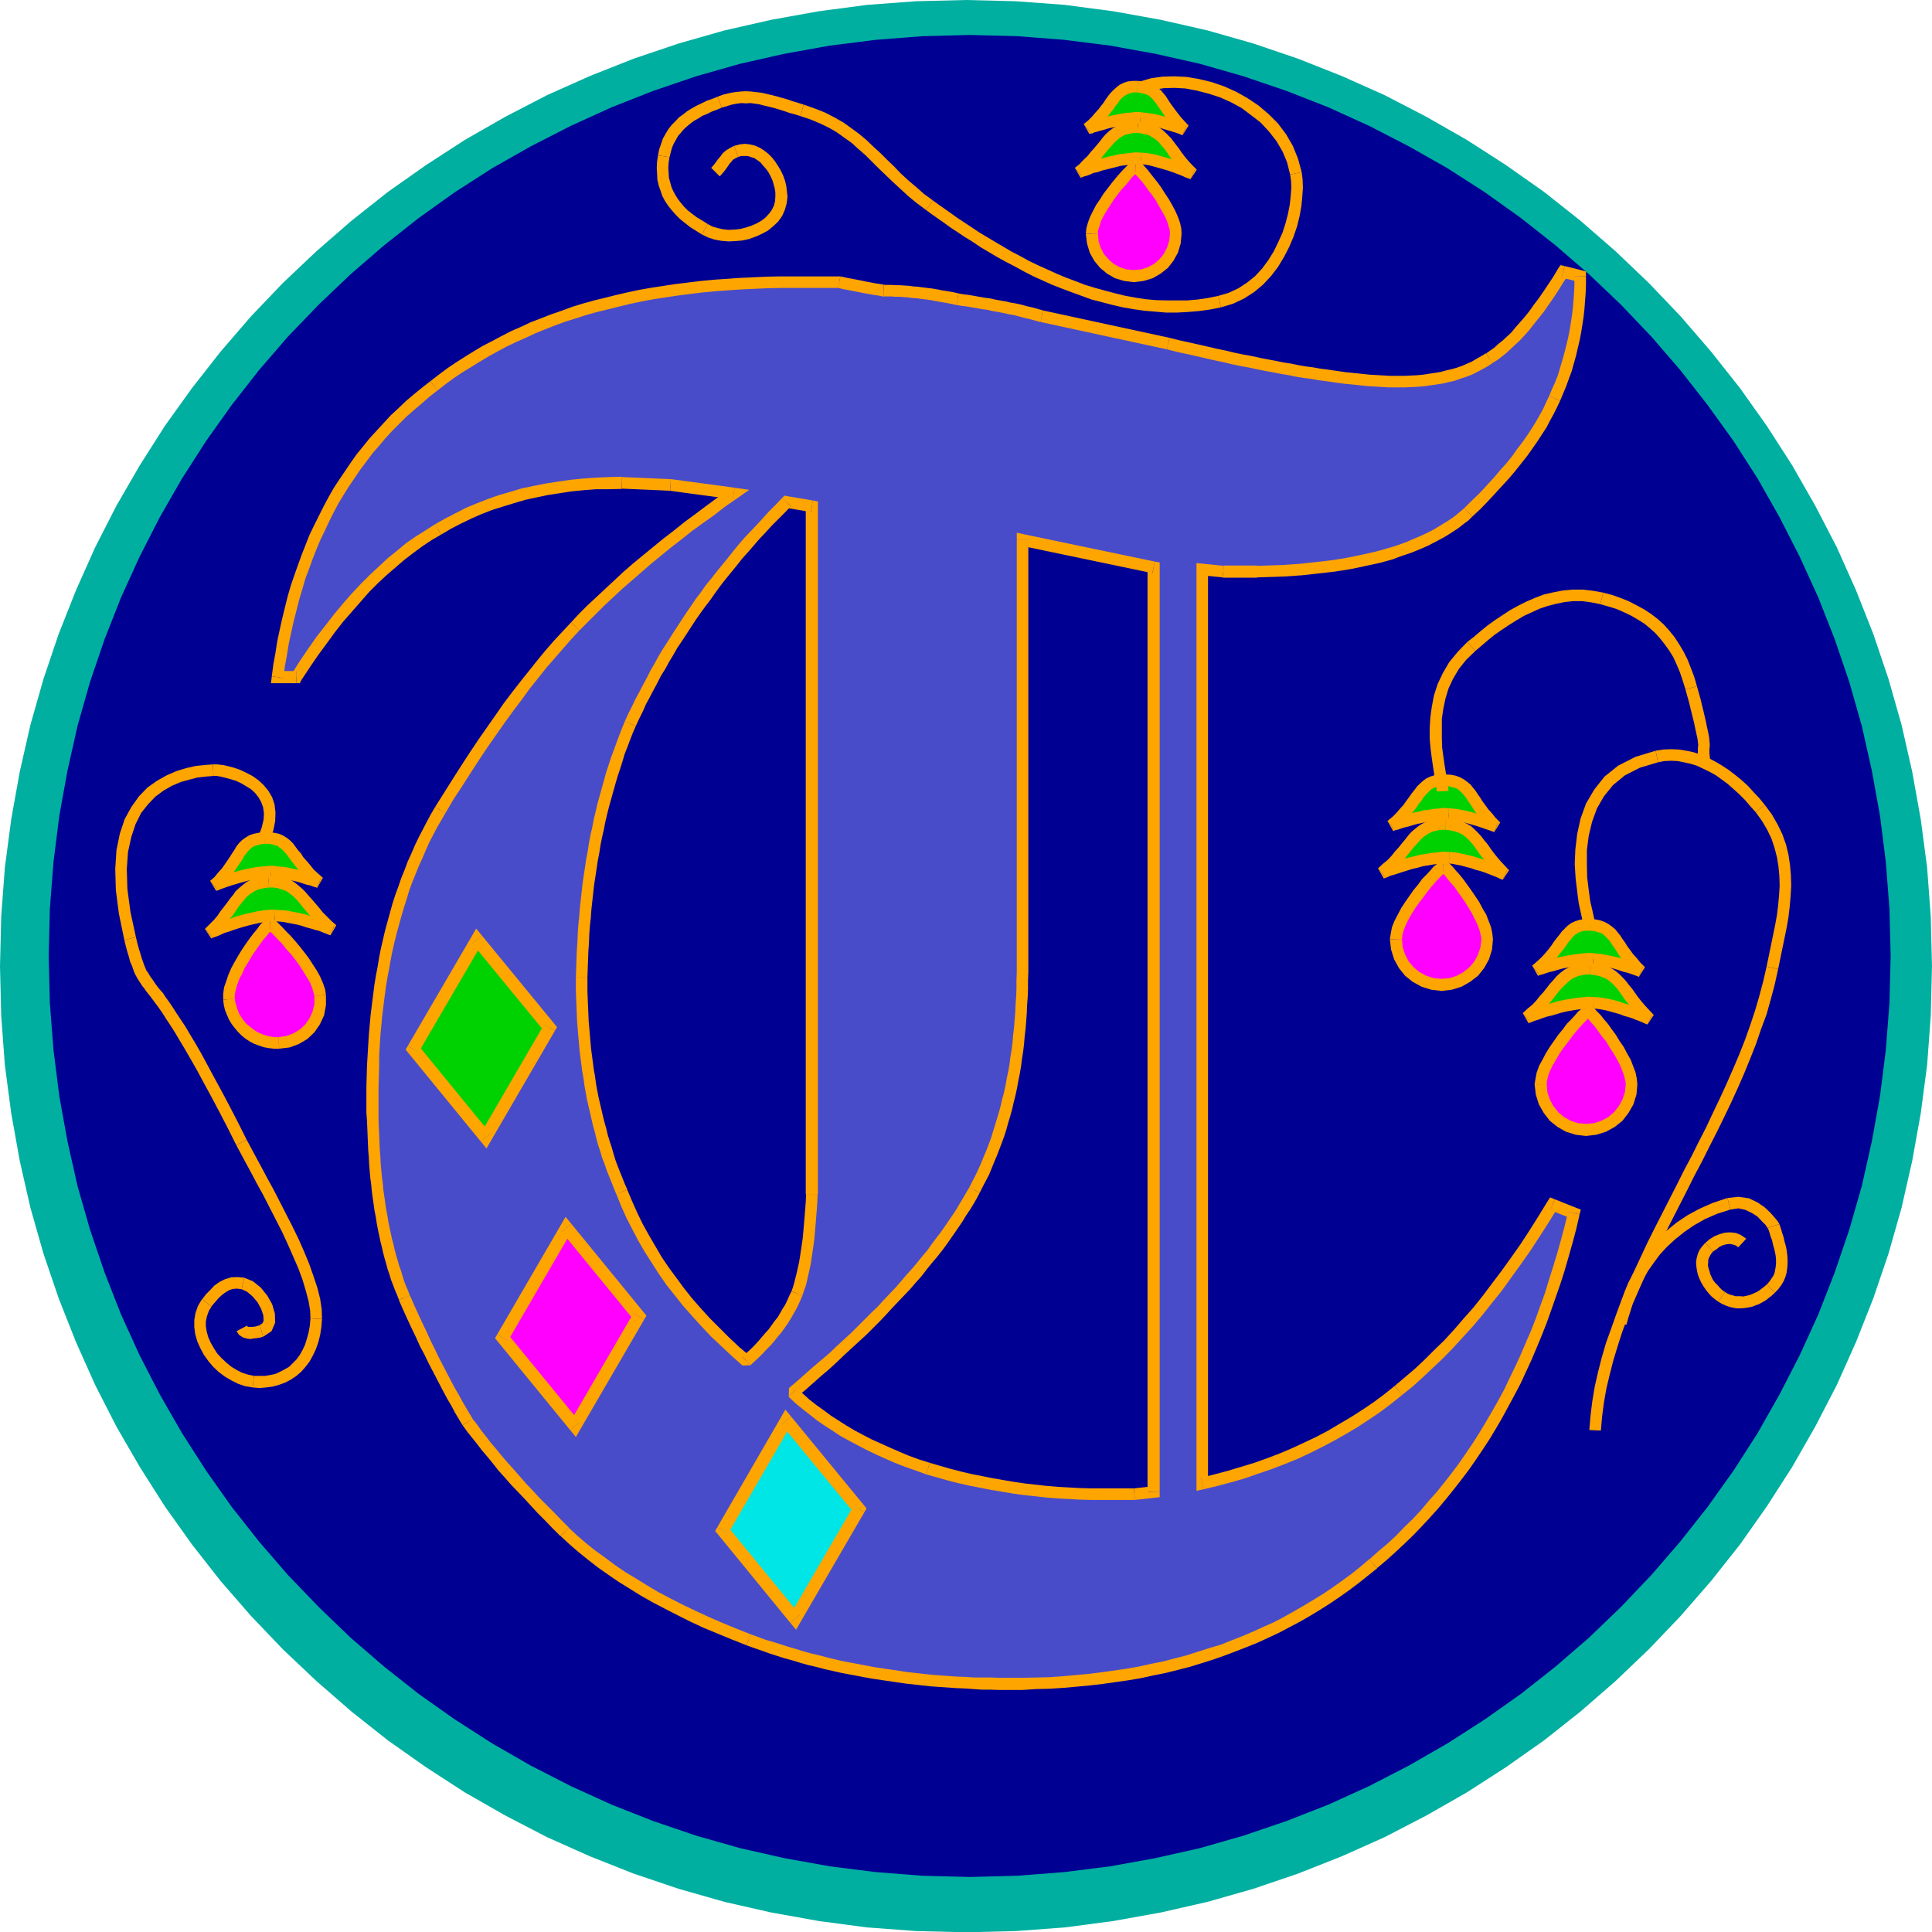 <svg xmlns="http://www.w3.org/2000/svg" width="6.354in" height="610.08" fill-rule="evenodd" stroke-linecap="round" preserveAspectRatio="none" viewBox="0 0 6354 6355"><style>.pen1{stroke:none}.brush3{fill:#000093}.brush4{fill:#f0f}.brush5{fill:orange}.brush6{fill:#00d100}</style><path d="m0 3178 4-164 12-161 21-159 28-156 35-154 43-151 50-148 57-144 63-141 70-137 77-133 82-129 89-124 94-120 100-116 105-110 111-105 115-100 120-95 125-88 128-83 133-76 137-71 141-63 144-57 148-50 151-43 154-35 156-28 159-21 161-12 164-4 163 4 162 12 159 21 156 28 154 35 151 43 147 50 144 57 141 63 137 71 133 76 129 83 125 88 120 95 115 100 110 105 105 110 100 116 95 120 88 124 83 129 76 133 71 137 63 141 57 144 50 148 43 151 35 154 28 156 21 159 12 161 4 164-4 163-12 162-21 159-28 156-35 154-43 151-50 147-57 144-63 141-71 137-76 133-83 129-88 125-95 120-100 115-105 110-110 105-115 100-120 95-125 88-129 83-133 76-137 71-141 63-144 57-147 50-151 43-154 35-156 28-159 21-162 12-163 4-164-4-161-12-159-21-156-28-154-35-151-43-148-50-144-57-141-63-137-71-133-76-128-83-125-88-120-95-115-100-111-105-105-110-100-115-94-120-89-125-82-129-77-133-70-137-63-141-57-144-50-147-43-151-35-154-28-156-21-159-12-162-4-163z" class="pen1" style="fill:#00afa0"/><path d="m160 3144 4-156 12-154 19-151 27-149 33-147 41-144 48-141 54-137 61-134 67-131 73-127 79-123 84-118 90-115 95-110 101-105 105-100 110-95 114-90 119-85 123-79 127-72 131-67 134-61 137-54 141-48 144-41 146-33 150-27 151-19 154-12 156-4 156 4 154 12 151 19 149 27 147 33 143 41 141 48 138 54 134 61 130 67 127 72 123 79 119 85 114 90 110 95 105 100 100 105 95 110 90 115 85 118 79 123 72 127 67 131 61 134 54 137 48 141 41 144 33 147 27 149 19 151 12 154 4 156-4 156-12 154-19 151-27 149-33 147-41 143-48 141-54 138-61 134-67 130-72 127-79 123-85 119-90 114-95 110-100 105-105 101-110 95-114 90-119 84-123 79-127 73-130 67-134 61-138 54-141 48-143 41-147 33-149 27-151 19-154 12-156 4-156-4-154-12-151-19-150-27-146-33-144-41-141-48-137-54-134-61-131-67-127-73-123-79-119-84-114-90-110-95-105-101-101-105-95-110-90-114-84-119-79-123-73-127-67-130-61-134-54-138-48-141-41-143-33-147-27-149-19-151-12-154-4-156z" class="pen1 brush3"/><path d="M753 3286v-16l3-18 6-19 7-20 10-21 10-20 12-20 12-20 13-19 12-17 12-16 11-13 9-12 8-8 6-6 4-2 3 2 6 5 9 8 10 10 12 13 14 14 14 17 15 17 15 19 14 19 13 20 12 19 11 19 8 19 6 18 3 16v30l-6 29-12 26-16 23-20 19-25 15-27 10-30 4h-15l-16-2-14-3-15-5-13-5-13-7-13-9-11-9-11-10-9-11-9-12-8-13-6-14-5-14-4-15-2-15z" class="pen1 brush4"/><path fill-rule="nonzero" d="M888 3020h-3l-13 6-8 7-9 9-9 13-11 13-13 17-12 17-13 19-13 21-12 21-11 20-10 23-7 21-7 20-3 21v20l38-4v-12l3-15 5-18 7-19 10-19 9-20 12-19 11-19 13-19 12-17 11-15 11-13 9-11 7-7 4-5-5 2h-3z" class="pen1 brush5"/><path fill-rule="nonzero" d="m1072 3272-3-19-7-20-9-21-11-20-13-20-13-20-15-20-15-19-15-18-15-17-14-14-12-13-11-11-9-9-7-5-15-6v38l-9-2 5 5 9 7 9 9 12 13 14 14 13 17 15 16 15 19 13 18 13 20 11 18 11 18 7 17 5 16 3 13z" class="pen1 brush5"/><path fill-rule="nonzero" d="m918 3449 34-4 30-11 29-17 23-22 18-26 14-30 6-33v-34l-38 4v26l-6 25-10 22-14 20-17 16-21 13-24 9-26 4z" class="pen1 brush5"/><path fill-rule="nonzero" d="m734 3288 2 17 4 17 6 15 7 16 9 15 10 13 10 12 12 12 12 10 15 10 15 8 14 5 17 6 16 3 18 2h17l-2-38h-13l-14-2-12-3-13-4-12-5-11-6-11-8-10-8-10-8-8-10-8-11-7-11-5-12-4-13-4-13-2-13z" class="pen1 brush5"/><path d="M904 3011h-17l-18 2-18 3-18 4-18 4-18 5-18 5-16 6-16 5-15 5-12 5-11 5-10 4-6 2-5 2-1 1 16-15 14-15 13-15 11-15 11-14 10-14 9-13 10-12 9-12 10-10 11-9 11-8 13-7 14-5 16-3 18-2h18l17 2 14 4 14 5 12 7 11 9 11 9 11 11 10 12 11 13 11 13 12 14 12 14 14 15 16 15 17 15-1-1-4-1-6-2-8-3-10-4-11-4-13-4-13-4-15-4-15-5-16-4-16-3-16-3-16-3-15-1-15-1z" class="pen1 brush6"/><path fill-rule="nonzero" d="m674 3055 21 32 2-2 3-1 6-2 11-4 11-5 11-5 14-4 16-6 16-5 17-5 18-5 17-4 18-4 17-3 16-2 16 1v-40l-18 1-20 2-19 3-18 4-19 4-18 5-19 5-16 7-16 4-16 6-13 5-11 5-9 4-6 2-7 3 21 32z" class="pen1 brush5"/><path fill-rule="nonzero" d="m882 2881-20 2-18 3-17 6-15 8-13 10-12 10-12 11-9 13-10 12-10 14-10 13-11 14-10 15-12 14-14 14-15 15 26 28 17-15 14-16 14-16 12-15 11-14 10-15 8-12 10-12 9-11 8-9 10-8 9-6 11-6 11-4 14-3 16-2z" class="pen1 brush5"/><path fill-rule="nonzero" d="m1087 3076 19-33-16-14-15-15-14-14-11-14-12-14-11-13-11-12-11-13-12-12-12-10-12-10-15-9-16-6-16-4-20-2h-20l2 38h16l14 2 12 4 12 4 9 5 10 8 10 8 10 10 9 11 11 14 11 13 12 14 13 14 14 16 17 15 18 16 19-33z" class="pen1 brush5"/><path fill-rule="nonzero" d="M904 3031v-1l14 1 14 1 14 3 16 3 16 3 15 4 14 5 16 4 12 4 13 3 10 4 10 4 8 3 7 3h3l1 1 14-36-1-1-5-2-5-1-8-3-10-4-12-4-13-5-14-4-14-4-16-5-17-4-16-3-16-3-18-3-16-1-16-1v-1z" class="pen1 brush5"/><path d="m890 2867-14 1-16 1-15 2-16 3-15 3-16 4-15 4-14 4-14 5-12 4-11 4-9 3-8 3-6 2-4 1-1 1 16-15 13-15 12-14 10-14 9-13 8-12 8-12 7-12 7-10 7-9 8-8 9-7 10-6 12-4 13-3 16-2h16l14 2 12 3 11 4 10 7 9 7 8 8 8 10 8 11 9 11 9 13 11 13 11 13 13 15 15 14 17 15h-1l-3-2-5-1-7-2-8-3-10-3-10-3-12-4-12-3-13-3-14-3-13-3-13-2-14-1-13-2h-12z" class="pen1 brush6"/><path fill-rule="nonzero" d="m691 2897 20 33 1-1h3l7-3 7-3 9-3 11-4 12-4 14-4 13-4 15-4 15-4 15-3 15-3 14-2 15-1h13v-40l-15 2-17 1-16 2-17 3-15 3-17 4-15 4-15 4-14 6-12 4-11 4-9 3-9 3-5 1-5 2-1 1 20 33z" class="pen1 brush5"/><path fill-rule="nonzero" d="m868 2737-18 2-15 3-15 5-13 8-11 8-10 10-8 10-7 12-8 12-7 11-8 12-9 13-9 13-12 13-12 15-15 13 26 30 17-17 14-15 12-15 11-15 9-13 8-12 9-13 6-12 7-8 6-8 6-6 7-6 7-4 9-3 11-3 14-2z" class="pen1 brush5"/><path fill-rule="nonzero" d="m1043 2920 19-33-16-14-14-13-12-15-11-13-11-12-8-13-10-11-8-11-8-11-10-10-10-8-13-8-14-6-14-3-17-2h-18l2 38h14l11 2 10 3 8 2 7 6 8 6 6 6 8 9 8 11 8 11 10 13 11 14 11 13 14 15 16 15 18 16 19-33z" class="pen1 brush5"/><path fill-rule="nonzero" d="m890 2887 10-1 13 2 14 1 11 2 13 3 14 3 13 3 11 3 11 4 10 3 10 2 8 3 8 3h3l1 1 3 1 14-36 1 1-5-3-7-2-6-1-8-3-10-4-10-3-13-4-13-3-13-3-14-3-13-3-15-2-14-1-13-2-14-1zm-188-335h-1 12l12 2 16 4 19 5 16 5 17 8 17 10 16 10 13 12 11 14 9 16 6 16 3 20-1 21-6 26-10 27 36 16 12-33 6-30 1-29-3-26-8-24-13-22-15-18-17-16-20-14-19-10-21-10-20-7-19-5-18-4-18-2h-15z" class="pen1 brush5"/><path fill-rule="nonzero" d="m447 3082-18-83-10-75-2-66 4-56 11-50 14-42 18-36 23-29 24-25 27-20 28-16 28-12 29-8 27-7 27-3 25-2-2-38-27 2-29 3-31 7-33 10-32 14-32 18-31 22-28 29-25 35-22 40-16 48-11 54-4 62 2 70 10 77 18 87z" class="pen1 brush5"/><path fill-rule="nonzero" d="m811 3748-29-58-28-54-26-49-24-44-22-41-20-37-19-33-18-30-16-27-16-24-14-21-12-19-11-16-11-15-9-14-10-11-8-10-6-8-6-9-6-9-5-6-4-7-5-8-5-7-3-8-4-9-4-12-4-11-4-14-5-16-5-18-5-21-38 10 5 21 5 18 5 16 4 16 6 13 4 12 4 11 5 10 5 9 5 8 6 9 5 8 6 7 6 9 8 10 8 10 8 11 9 12 11 15 11 16 12 19 14 21 14 22 16 27 18 30 19 33 20 35 22 41 24 44 26 49 28 54 29 58z" class="pen1 brush5"/><path fill-rule="nonzero" d="m1059 4338-1-32-5-34-9-36-13-39-14-40-17-41-18-41-21-43-21-41-21-41-20-39-21-38-19-36-18-33-16-30-14-26-34 18 14 26 16 30 18 33 19 36 21 38 20 39 21 41 21 41 19 41 18 41 17 39 14 38 11 37 9 34 5 30 1 26z" class="pen1 brush5"/><path fill-rule="nonzero" d="m831 4563 23 2 22-2 22-3 21-6 19-7 19-10 18-12 16-14 14-16 13-17 11-20 10-21 8-23 6-24 4-26 2-26-38-2-2 24-4 22-6 22-6 19-8 17-9 16-11 15-12 12-12 12-14 8-15 8-15 7-17 4-18 3h-37z" class="pen1 brush5"/><path fill-rule="nonzero" d="M665 4273h-1l-13 22-8 23-4 23v23l3 24 7 24 10 22 11 21 15 21 16 19 18 17 20 15 22 13 22 11 23 8 25 4 4-38-19-4-19-6-18-9-18-11-16-13-16-15-14-15-11-17-11-19-8-18-5-18-3-18v-17l4-17 6-17 9-14h-1z" class="pen1 brush5"/><path fill-rule="nonzero" d="m803 4202-22-2-21 1-20 6-18 9-17 12-14 15-14 14-12 16 30 24 12-14 12-14 12-11 11-8 12-7 12-4 13-1 16 2z" class="pen1 brush5"/><path fill-rule="nonzero" d="M865 4396h1l27-18 12-28-1-30-9-31-16-28-21-26-26-21-29-12-8 38 17 8 18 15 17 20 12 22 7 21 1 18-4 8-9 6h1z" class="pen1 brush5"/><path fill-rule="nonzero" d="m778 4378 8 12 12 8 12 4 13 2 11-2 10-1 12-2 9-3-10-38-9 3-8 2-8 1h-14l-2-2-2-2z" class="pen1 brush5"/><path d="m4591 3089 2-16 4-18 7-18 10-20 11-20 12-19 14-20 14-19 14-18 13-17 14-15 12-13 10-11 9-8 6-6 4-2 3 2 6 5 8 8 9 11 11 13 13 15 12 17 13 18 13 19 13 20 11 20 11 20 8 19 7 19 4 18 2 16-3 30-9 28-14 26-18 22-23 18-25 14-28 9-30 3-30-3-28-9-26-14-22-18-18-22-14-26-9-28-3-30z" class="pen1 brush4"/><path fill-rule="nonzero" d="M4747 2830h-3l-13 6-7 7-10 8-10 12-12 13-15 15-13 18-15 18-14 20-14 20-13 20-11 21-11 21-8 20-4 21-3 19h40l1-13 4-15 6-16 9-19 11-19 11-18 14-20 14-18 13-18 13-16 13-15 12-13 10-10 8-8 5-5-5 2h-3z" class="pen1 brush5"/><path fill-rule="nonzero" d="m4910 3089-2-19-4-20-8-21-8-21-12-20-11-21-14-21-13-19-13-18-13-18-13-16-11-12-10-12-9-9-7-6-15-6v38l-9-2 5 4 7 7 8 10 11 14 13 14 11 16 13 18 13 19 12 19 11 19 10 20 8 17 6 17 4 16 2 13zm-169 170 34-4 32-10 28-16 26-20 20-25 16-29 10-32 3-34h-38l-3 26-8 24-12 23-16 19-20 16-22 12-24 8-26 2zm-170-170 4 34 10 32 16 29 20 25 25 20 29 16 32 10 34 4v-40l-26-2-24-8-23-12-19-16-16-19-12-23-8-24-2-26z" class="pen1 brush5"/><path d="M4766 2821h-17l-18 1-19 2-18 3-19 3-18 5-18 4-17 5-16 5-15 5-13 4-12 4-9 4-7 3-4 1-2 1 17-15 16-14 14-15 12-14 12-14 11-14 11-13 10-12 10-11 11-10 12-9 12-7 13-6 15-4 17-3h18l18 2 15 3 15 5 12 6 12 7 10 9 10 10 10 11 9 12 10 13 9 13 11 14 12 15 12 15 14 15 16 16-1-1-4-1-6-3-7-3-10-4-10-4-13-5-13-5-14-5-15-4-15-5-16-4-15-4-16-3-15-3-14-1z" class="pen1 brush6"/><path fill-rule="nonzero" d="m4532 2856 19 33h1l5-2 8-3 8-4 11-3 13-4 15-5 16-5 16-5 18-4 17-5 18-3 18-3 18-2h17l15-1 2-38-19-1-19 2-20 2-18 3-20 3-19 5-18 4-18 5-16 5-15 5-13 4-13 5-10 4-6 3h-3l-3 2 19 33z" class="pen1 brush5"/><path fill-rule="nonzero" d="M4756 2691h-21l-19 3-18 5-15 7-14 8-13 10-13 11-11 12-10 13-11 13-11 14-12 13-11 14-13 14-16 13-16 15 24 30 18-15 16-15 15-16 13-14 12-15 11-14 11-13 10-11 9-10 9-9 11-8 10-6 11-5 12-3 15-3h15z" class="pen1 brush5"/><path fill-rule="nonzero" d="m4942 2894 21-32-15-16-13-14-12-14-12-15-10-14-9-13-11-13-9-12-11-12-11-11-12-11-14-8-14-7-17-6-17-3-20-2-2 38 16 2 13 3 13 4 10 5 10 6 8 7 9 9 9 10 9 12 9 13 9 13 12 14 12 15 12 16 15 16 17 16 21-32z" class="pen1 brush5"/><path fill-rule="nonzero" d="m4765 2840 12 1 14 3 16 3 14 4 16 4 14 5 15 4 13 4 13 5 13 5 10 4 10 4 6 3 7 3 4 1v1l16-36-2-1-4-1-5-3-8-3-10-4-10-4-13-5-13-5-15-6-15-4-16-5-16-4-16-4-16-3-16-3-16-1z" class="pen1 brush5"/><path d="M4764 2677h-14l-16 1-15 1-16 3-16 2-16 4-15 3-15 4-13 4-13 3-11 4-10 3-8 2-6 2-4 2h-1l17-14 15-15 13-14 11-13 10-13 9-13 9-12 8-11 8-10 8-8 8-8 10-7 10-5 12-4 14-2h16l16 1 13 3 12 4 10 5 9 7 9 8 7 8 8 10 7 11 8 11 8 13 9 13 11 14 12 14 13 15 16 16-4-2-12-4-17-6-21-8-25-7-26-7-27-5-25-3z" class="pen1 brush6"/><path fill-rule="nonzero" d="m4563 2700 19 33h1l4-2 4-1 8-2 11-4 10-3 13-3 13-4 14-4 15-3 16-4 15-2 15-3 14-1h16l12-1 2-38-16-1-16 2-16 1-17 3-17 2-16 4-15 3-16 4-13 4-13 3-12 5-9 2-8 2-8 3-4 2h-1l19 33z" class="pen1 brush5"/><path fill-rule="nonzero" d="M4754 2547h-18l-17 2-15 5-13 6-12 9-10 9-9 9-8 11-9 11-9 13-9 12-9 13-11 12-12 14-14 14-16 13 24 30 18-15 16-16 14-14 11-14 11-13 9-14 9-11 7-11 8-9 7-7 6-7 8-5 7-4 9-3 11-2h14z" class="pen1 brush5"/><path fill-rule="nonzero" d="m4914 2737 20-32-15-15-12-15-12-13-10-14-9-12-8-13-8-11-7-11-9-11-8-10-11-9-11-8-13-7-14-5-15-3-18-1-2 38 14 1 11 3 10 3 7 3 7 6 7 7 6 6 7 9 7 11 8 11 8 13 9 14 12 14 12 15 14 15 17 17 20-32z" class="pen1 brush5"/><path fill-rule="nonzero" d="m4763 2696 23 3 26 5 25 7 24 7 20 7 18 6 11 4 4 2 14-36-4-2-13-4-16-6-22-9-26-7-27-7-28-5-27-3z" class="pen1 brush5"/><path d="m5067 3566 2-16 4-18 7-19 10-19 11-20 12-20 14-20 14-19 14-18 13-17 14-15 12-13 10-11 9-8 6-6 4-2 3 2 5 5 8 8 10 11 11 13 12 15 12 17 14 18 12 20 13 19 11 20 11 20 8 20 7 19 4 18 2 16-3 30-9 28-14 25-18 23-22 18-26 14-28 9-30 3-30-3-28-9-25-14-22-18-18-23-14-25-9-28-3-30z" class="pen1 brush4"/><path fill-rule="nonzero" d="M5223 3306h-3l-13 6-7 7-10 8-10 12-12 13-15 15-13 18-15 18-14 20-14 20-13 21-11 21-11 20-8 22-4 20-3 19h40l1-13 4-16 6-16 9-18 11-19 11-19 14-20 14-18 13-18 13-16 13-15 12-13 10-10 8-8 5-5-5 2h-3z" class="pen1 brush5"/><path fill-rule="nonzero" d="m5385 3566-2-19-4-20-8-21-8-21-12-21-11-21-14-20-12-20-14-19-12-17-13-15-11-14-11-11-8-9-6-6-16-6v38l-10-2 4 4 8 7 9 11 11 12 11 15 12 17 14 17 12 20 12 18 11 19 10 19 8 19 6 17 4 16 2 13zm-169 170 34-4 32-10 29-16 25-20 20-26 16-28 10-32 3-34h-38l-3 26-8 24-12 22-16 20-19 16-23 12-24 8-26 2zm-169-170 4 34 10 32 16 28 20 26 25 20 28 16 32 10 34 4v-40l-26-2-24-8-22-12-19-16-16-20-12-22-8-24-2-26z" class="pen1 brush5"/><path d="M5241 3298h-17l-18 1-18 2-19 3-18 3-19 4-17 5-17 5-17 4-14 5-13 5-12 4-9 3-7 3-4 1-2 1 17-15 16-14 14-15 12-14 12-14 11-14 10-13 11-12 10-11 11-10 11-9 12-7 14-6 14-4 17-3h18l18 2 16 3 14 5 13 6 11 7 11 9 10 10 10 11 9 12 10 13 9 13 11 14 12 15 12 15 14 15 16 16-1-1-4-1-6-3-7-3-10-4-11-4-12-5-13-5-15-4-15-5-15-5-15-4-16-4-16-3-15-2-14-1z" class="pen1 brush6"/><path fill-rule="nonzero" d="m5008 3332 19 33h1l5-2 7-3 8-3 13-4 13-5 12-4 17-4 17-5 17-5 18-4 17-3 19-3 17-2h17l15-1 2-38-19-1-19 2-19 2-19 3-19 3-20 4-17 5-17 5-17 4-16 6-13 5-11 4-10 3-7 3h-3l-3 2 19 33z" class="pen1 brush5"/><path fill-rule="nonzero" d="M5231 3167h-21l-19 3-17 5-16 7-14 8-13 10-12 11-10 12-12 13-10 13-11 14-12 13-11 14-13 14-16 13-16 15 24 30 18-15 16-15 15-16 13-14 12-15 11-14 10-13 10-11 10-10 10-9 9-8 10-6 12-5 11-3 15-3h15z" class="pen1 brush5"/><path fill-rule="nonzero" d="m5418 3370 21-32-15-16-13-14-12-14-12-15-10-14-9-13-11-13-9-12-11-12-11-11-13-11-13-8-15-7-16-6-18-3-20-2-2 38 16 2 14 3 12 4 11 5 9 6 9 7 9 9 9 10 9 12 9 13 9 13 12 14 12 15 12 16 15 16 17 16 21-32z" class="pen1 brush5"/><path fill-rule="nonzero" d="m5240 3317 13 1 14 2 15 3 15 4 14 4 15 4 15 6 15 4 12 4 12 5 11 4 10 4 6 3 7 3 4 1v1l16-36-2-1-4-1-5-3-8-3-10-4-11-4-12-5-14-6-15-4-15-4-15-6-16-4-17-4-17-3-16-2-15-1z" class="pen1 brush5"/><path d="M5240 3154h-30l-15 2-16 2-16 3-16 3-15 3-15 4-13 4-13 3-11 4-10 3-8 2-6 2-4 2h-1l17-14 15-14 13-14 11-14 10-13 9-12 9-12 8-11 8-10 8-9 8-8 10-7 10-5 12-4 14-2h16l16 1 13 3 12 4 10 5 9 7 9 8 7 8 8 10 7 11 8 11 8 13 9 13 11 14 12 14 13 15 16 16-4-2-12-4-17-6-22-7-25-8-26-6-26-5-25-3z" class="pen1 brush6"/><path fill-rule="nonzero" d="m5039 3176 19 33h1l4-2 4-1 8-2 11-4 10-3 13-3 13-4 14-4 15-3 16-3 15-3 15-2 14-2 15 1 13-1 2-38-15-1-17 1-16 2-17 2-17 3-16 3-15 3-16 4-13 4-13 3-12 5-9 2-8 2-8 3-4 2h-1l19 33z" class="pen1 brush5"/><path fill-rule="nonzero" d="M5230 3023h-18l-17 2-15 5-13 6-12 9-10 10-9 9-8 11-9 11-9 12-8 12-10 13-11 13-12 13-14 13-16 14 24 30 18-14 16-15 14-15 11-15 10-13 10-12 9-12 7-11 8-9 7-9 6-6 8-5 7-4 9-3 11-2h14z" class="pen1 brush5"/><path fill-rule="nonzero" d="m5390 3213 20-32-15-15-12-15-12-13-10-14-9-12-8-13-8-11-7-11-9-11-8-10-11-9-11-8-13-7-14-5-15-3-18-1-2 38 14 1 11 3 10 3 7 3 7 6 7 7 6 6 7 9 7 11 8 11 8 13 9 14 12 14 12 15 14 15 17 17 20-32z" class="pen1 brush5"/><path fill-rule="nonzero" d="m5239 3173 23 3 25 5 25 6 24 8 22 6 17 6 11 4 4 2 14-36-4-2-13-4-17-6-22-8-26-8-27-6-27-5-27-3zm206-704-66 20-57 29-45 36-34 43-27 46-18 50-11 50-6 51-2 48 3 48 5 41 5 39 7 32 5 23 4 17 2 6 38-12-2-4-4-15-5-23-7-30-5-37-5-41-1-44v-46l6-47 11-46 16-44 23-40 30-37 39-32 49-25 60-18z" class="pen1 brush5"/><path fill-rule="nonzero" d="m5804 2647-18-22-19-20-19-21-21-19-21-17-21-16-23-15-22-13-23-12-23-10-24-8-24-5-25-4-25-1-26 1-25 4 8 38 21-4 22-1 21 1 21 4 22 5 20 6 21 10 21 10 20 11 21 15 19 14 19 17 19 17 19 19 17 20 18 20z" class="pen1 brush5"/><path fill-rule="nonzero" d="m5848 3187 7-34 7-34 7-34 7-34 6-35 4-34 3-35 2-34-1-34-3-34-5-34-8-33-12-34-16-33-19-33-23-31-30 24 21 29 17 29 14 29 10 30 8 31 5 30 3 32 1 32-2 32-3 33-4 32-6 33-7 34-7 34-7 34-7 34z" class="pen1 brush5"/><path fill-rule="nonzero" d="m5265 4705 4-46 6-46 8-46 11-46 12-47 14-46 15-47 17-46 18-47 20-46 21-47 22-47 22-47 22-46 24-47 24-47 24-47 24-48 25-47 24-48 24-47 24-49 23-48 22-48 21-48 20-49 19-48 17-50 18-48 14-50 13-49 11-50-38-8-11 48-13 49-14 48-16 48-17 48-19 48-20 47-21 48-22 48-23 48-22 47-24 47-24 48-25 47-24 48-24 47-24 47-24 47-24 48-22 47-22 47-21 47-20 48-18 47-17 48-17 47-14 48-12 47-11 48-8 48-6 48-4 48zm-439-2594-32 33-28 34-21 36-17 36-12 37-7 37-5 36-2 36v34l3 33 4 31 4 28 4 25 4 23 3 19 2 14 38-2-2-18-3-19-4-23-4-25-4-28-4-29-1-31v-64l5-34 7-33 10-33 15-32 19-32 24-30 30-29z" class="pen1 brush5"/><path fill-rule="nonzero" d="m5273 1949-34-6-34-4h-33l-32 3-31 6-31 7-29 11-28 12-28 14-27 15-26 17-24 16-25 18-22 18-21 18-22 17 26 30 20-17 21-18 22-18 23-16 24-16 24-15 25-15 26-12 26-12 27-9 27-7 29-6 28-3h29l30 4 30 6z" class="pen1 brush5"/><path fill-rule="nonzero" d="m5581 2257-9-31-11-29-11-28-13-26-15-25-15-23-17-21-18-20-20-18-22-17-23-15-24-13-25-13-27-11-28-10-30-8-10 38 28 8 26 8 25 11 23 11 22 13 21 13 18 15 18 16 16 18 15 19 15 21 13 21 11 24 11 26 9 27 9 29z" class="pen1 brush5"/><path fill-rule="nonzero" d="m5627 2515-3-17-1-11-1-9v-16l1-7v-9l-1-9-1-12-3-16-4-18-5-24-7-30-9-37-12-43-38 10 12 43 9 37 7 28 5 24 4 18 3 14 1 10 1 7v5l-1 5v22l1 11 1 13 3 17z" class="pen1 brush5"/><path d="m913 2227 5-39 7-38 6-38 8-37 8-36 9-36 9-36 10-34 11-35 12-33 12-33 13-33 13-32 15-31 15-31 15-30 16-30 17-29 18-28 19-28 19-28 19-26 21-27 21-25 22-25 23-25 23-24 24-23 25-23 26-22 26-22 27-21 27-21 27-20 28-19 29-18 29-18 30-18 30-16 30-16 32-16 32-14 32-15 33-13 33-13 34-12 35-12 35-11 36-10 37-9 36-9 38-9 38-8 39-7 39-6 40-6 40-5 41-5 42-4 42-3 43-3 43-2 44-2 45-1h194l23 5 21 4 21 4 19 4 17 3 16 3 15 2 14 3h26l14 1h13l14 1 15 1 14 2 15 1 15 2 16 2 16 2 16 3 16 3 18 3 17 3 18 4 17 3 17 2 17 3 17 3 17 3 17 2 17 4 17 3 17 3 17 4 18 3 17 4 18 5 18 4 18 5 18 5 416 90 32 8 32 7 31 7 31 7 30 7 29 6 29 7 29 6 28 5 27 6 26 5 27 5 25 5 25 4 24 5 24 4 24 3 22 4 23 3 21 3 21 3 21 3 20 2 20 2 19 2 18 2 18 1 17 1 17 1 16 1h53l21-1 21-1 21-2 20-3 20-3 19-3 19-5 18-4 18-6 18-6 17-7 17-8 16-9 16-9 16-10 14-9 15-11 14-12 14-12 15-14 15-14 14-16 15-17 15-18 16-20 15-20 16-22 16-23 16-24 16-25 17-27 56 14v27l-1 27-2 26-2 26-3 26-4 26-4 25-5 25-6 25-6 25-7 25-7 24-8 24-9 24-10 23-10 24-10 21-10 21-12 22-12 22-14 22-15 23-16 23-17 23-18 24-19 24-21 24-21 24-23 25-24 26-25 25-27 26-13 12-14 11-14 11-15 10-16 10-16 10-16 9-17 9-18 9-18 8-19 8-19 8-20 7-20 7-21 7-21 6-22 6-23 5-23 5-23 5-25 5-24 4-26 4-25 3-27 3-27 3-27 3-28 2-29 2-29 1-30 1-30 1h-111l-69-7v3006l45-11 45-12 44-13 43-14 43-15 42-16 41-17 41-19 39-19 40-21 38-22 39-23 37-24 37-25 36-27 35-28 34-28 33-29 33-31 33-32 33-33 32-35 32-36 32-37 31-39 31-40 31-42 31-43 31-44 30-46 30-47 30-49 70 28-11 47-12 45-13 46-13 44-14 44-14 43-15 42-15 42-16 41-17 40-17 40-18 39-18 38-19 38-20 37-20 36-21 36-21 35-22 34-23 34-23 33-24 32-25 32-25 31-26 30-26 30-27 29-28 28-28 28-29 27-30 26-30 26-29 24-30 24-31 23-31 22-31 21-32 20-33 20-33 19-33 18-34 18-35 16-35 16-36 15-36 14-36 14-37 12-38 12-38 12-39 10-39 10-40 8-41 9-40 7-42 6-42 6-42 5-43 4-44 4-44 3-45 1-45 2h-75l-28-1h-29l-28-1-28-2-28-1-28-2-28-2-27-2-28-3-27-3-27-3-27-4-27-4-27-4-27-4-27-5-26-5-27-5-26-5-26-6-26-6-26-7-26-6-25-7-26-8-25-7-25-8-25-8-25-8-25-9-25-9-48-19-46-19-45-19-43-20-43-21-41-21-40-21-38-22-37-23-36-22-35-24-33-24-32-24-31-25-29-25-28-26-26-26-24-25-25-25-23-24-22-24-22-23-21-23-20-23-20-22-18-22-18-22-18-21-16-21-16-20-15-20-15-20-12-20-12-20-12-22-12-21-13-23-12-23-13-25-13-25-13-25-13-27-14-27-13-29-14-29-14-30-14-31-14-32-6-16-7-16-6-16-6-17-5-17-6-17-5-18-5-17-5-19-4-18-5-19-4-19-4-19-4-20-3-20-4-20-3-21-3-21-3-21-2-22-3-22-2-22-2-23-1-23-2-23-1-24-1-24-1-24-1-25-1-25v-86l1-35 1-34 1-34 2-33 2-33 3-33 3-33 4-32 4-32 4-31 5-31 6-31 5-30 6-30 7-30 7-29 8-29 8-29 8-28 9-28 9-27 10-28 11-27 10-26 12-26 11-26 12-26 13-25 13-25 14-25 14-24 28-46 29-45 28-44 28-43 28-42 28-40 28-40 27-38 28-37 27-36 28-35 27-34 28-33 27-31 28-31 27-29 26-27 28-28 28-27 29-27 30-28 30-27 31-27 33-28 33-27 33-27 35-27 35-28 37-27 37-27 37-28 39-27-208-28-160-7-43 1-42 1-41 3-41 4-40 6-39 6-39 8-38 8-37 11-37 11-36 12-36 14-35 15-34 17-33 17-33 19-31 19-31 20-31 22-30 24-30 25-29 26-30 28-29 29-29 32-28 32-29 34-28 36-28 37-28 39-28 41-27 42h-62z" class="pen1" style="fill:#494cc9"/><path fill-rule="nonzero" d="m1415 1254-27 21-27 22-26 22-25 24-25 23-23 25-23 25-23 25-21 26-22 27-19 27-19 28-19 28-19 29-17 30-16 30-15 30-16 32-15 31-13 33-13 33-12 33-12 34-12 35-10 35-9 36-9 37-8 36-8 37-6 39-7 38-5 39 38 6 5-39 7-38 6-37 8-37 8-36 9-35 9-36 10-33 10-35 12-32 12-33 13-33 13-31 15-31 14-30 15-30 16-30 17-28 17-27 19-28 19-28 19-25 20-27 21-24 21-25 23-25 23-23 23-23 25-22 26-22 25-22 27-21z" class="pen1 brush5"/><path fill-rule="nonzero" d="m2566 909-46 1-44 2-43 2-43 3-43 3-42 4-41 5-41 5-40 6-39 6-40 7-38 8-39 9-36 9-37 9-36 10-36 11-35 13-35 12-33 13-34 13-32 15-32 14-33 17-30 16-31 16-30 18-29 18-30 19-28 19-28 21-27 21 24 30 27-21 26-19 28-19 28-17 29-18 30-18 29-16 30-16 31-15 32-14 32-15 32-13 33-13 33-12 35-11 34-11 36-10 37-9 36-9 37-9 38-8 38-7 39-6 40-6 39-5 41-5 42-4 41-3 43-3 43-2 44-2 44-1zm198 0h-198v38h194-4z" class="pen1 brush5"/><path fill-rule="nonzero" d="M2906 937h4l-15-3-15-2-16-3-16-3-19-4-21-4-21-4-23-5-8 38 23 5 21 4 21 4 19 4 18 3 16 3 15 2 13 3h4z" class="pen1 brush5"/><path fill-rule="nonzero" d="M3152 965h1l-18-4-18-3-18-3-15-3-17-3-17-2-16-2-15-2-15-1-14-2-16-1-14-1h-13l-14-1h-27v38h25l14 1h13l14 1 14 1 14 2 15 1 15 2 16 2 15 2 15 3 17 3 18 3 16 3 18 4h1z" class="pen1 brush5"/><path fill-rule="nonzero" d="M3430 1021h1l-18-5-18-5-18-4-18-5-18-4-18-3-17-4-18-3-16-3-18-4-17-2-17-3-17-3-17-3-17-2-17-3-6 38 17 3 17 2 17 3 17 3 17 3 17 2 16 4 18 3 16 3 17 4 18 3 16 4 18 5 18 4 18 5 18 5h1z" class="pen1 brush5"/><path fill-rule="nonzero" d="m3846 1111-416-90-8 38 416 90z" class="pen1 brush5"/><path fill-rule="nonzero" d="M4599 1236h-30l-16-1-17-1-17-1-17-1-18-2-19-2-20-2-20-2-20-3-21-3-21-3-23-3-22-4-24-3-23-4-24-5-26-4-24-5-27-5-26-5-27-6-28-5-29-6-29-7-29-6-30-7-31-7-31-7-32-7-32-8-8 38 32 8 32 7 31 7 31 7 30 7 29 6 29 7 29 6 28 5 27 6 26 5 27 5 26 5 24 4 24 5 25 4 24 3 22 4 23 3 21 3 21 3 22 3 20 2 20 2 19 2 18 2 19 1 17 1 17 1 16 1h32zm289-74h-1l-15 9-16 9-15 9-16 7-16 7-17 6-17 5-18 4-18 5-18 3-20 3-19 3-20 2-21 1-20 1h-22v38h22l22-1 21-1 22-2 21-3 20-3 20-3 20-5 18-4 19-7 19-6 18-7 18-9 17-9 16-9 17-11h-1z" class="pen1 brush5"/><path fill-rule="nonzero" d="m5146 875-22 9-16 27-16 24-16 24-16 23-16 21-14 20-16 20-15 17-15 17-13 16-14 13-15 14-14 11-13 12-14 10-13 9 20 32 15-9 16-12 15-12 14-13 15-14 16-15 15-16 15-17 15-19 16-20 16-20 16-23 16-23 16-24 16-26 18-27-22 9 10-38-14-3-8 12z" class="pen1 brush5"/><path fill-rule="nonzero" d="m5216 908-14-19-56-14-10 38 56 14-14-19h38v-15l-14-4z" class="pen1 brush5"/><path fill-rule="nonzero" d="m5131 1318 10-24 10-24 9-25 9-24 7-25 7-25 6-26 6-25 5-26 4-25 4-26 3-27 2-27 2-26 1-28v-27h-38v27l-1 26-2 26-2 25-3 25-4 26-4 25-5 24-6 25-6 24-7 25-7 23-7 24-9 23-10 22-10 24z" class="pen1 brush5"/><path fill-rule="nonzero" d="m4842 1699 28-26 25-26 24-26 23-25 22-24 21-25 19-24 19-24 17-24 16-23 15-23 15-23 12-23 12-22 11-22 10-21-36-16-10 21-9 20-12 22-12 21-13 21-15 23-16 23-17 22-17 24-19 24-21 23-20 24-23 25-24 26-25 24-26 26z" class="pen1 brush5"/><path fill-rule="nonzero" d="M4134 1900v-1l31-1 30-1 29-1 29-2 29-2 27-3 27-3 27-3 26-3 26-4 25-4 25-5 23-5 23-5 24-5 22-6 22-6 21-8 20-7 21-7 20-8 19-8 18-8 19-10 17-9 17-9 16-10 17-11 15-10 15-12 15-11 13-13-26-28-13 11-13 11-13 10-15 10-15 9-16 10-15 9-17 9-17 8-18 8-19 8-18 8-19 7-20 7-21 6-20 6-22 6-22 5-23 5-23 5-25 5-23 4-26 4-24 3-27 3-27 3-27 3-27 2-29 2-29 1-30 1-29 1v-1zm-113-1 2 1h111v-40h-111l2 1z" class="pen1 brush5"/><path fill-rule="nonzero" d="m3973 1873-21 19 69 7 4-38-69-7-21 19 21-19-21-2v21z" class="pen1 brush5"/><path fill-rule="nonzero" d="m3950 4860 23 19V1873h-38v3006l23 19-23-19v24l23-5z" class="pen1 brush5"/><path fill-rule="nonzero" d="m4587 4558-35 28-35 26-37 25-36 23-39 23-37 22-40 21-38 18-41 19-40 17-42 16-42 15-43 13-43 13-45 12-44 11 8 38 46-11 45-12 45-13 43-15 44-15 42-16 42-17 41-19 40-20 40-21 39-22 39-23 38-25 37-25 37-28 35-28z" class="pen1 brush5"/><path fill-rule="nonzero" d="m5113 3944-24 8-30 49-29 46-30 46-31 44-31 43-31 41-30 40-31 39-32 36-31 36-32 35-33 32-32 32-33 31-33 28-33 28 24 30 35-28 33-30 33-31 34-32 33-34 32-35 33-36 32-38 31-39 32-40 31-43 31-43 31-44 30-46 31-48 30-49-24 8 14-36-15-6-9 14z" class="pen1 brush5"/><path fill-rule="nonzero" d="m5195 3994-12-22-70-28-14 36 70 28-12-22 38 8 4-16-16-6z" class="pen1 brush5"/><path fill-rule="nonzero" d="M4529 5158h-1l31-26 30-27 29-27 29-28 28-29 27-29 27-30 26-31 25-31 25-32 25-33 23-33 23-34 23-35 21-35 21-36 20-37 20-37 20-38 18-39 18-39 17-40 17-41 16-41 15-42 15-43 15-43 14-44 13-45 13-46 12-45 11-48-38-8-11 46-12 45-13 46-13 43-14 44-13 43-15 41-15 42-16 41-17 39-17 40-18 39-18 37-18 38-20 37-20 35-21 36-21 35-21 33-23 34-23 33-23 31-25 32-25 31-26 29-25 30-27 29-28 27-27 28-29 27-30 25-29 26h-1z" class="pen1 brush5"/><path fill-rule="nonzero" d="M3316 5558h46l46-3 45-1 45-3 44-4 43-4 43-5 42-6 42-6 41-7 41-9 40-8 40-10 39-10 39-12 38-12 37-13 37-14 36-14 37-15 35-16 36-17 34-18 34-18 33-19 33-20 33-21 31-21 31-22 32-24 30-24 30-24-26-30-28 24-30 24-30 22-31 22-31 21-31 19-33 20-33 19-32 18-34 18-34 15-35 16-35 15-36 14-35 14-37 11-38 12-37 12-39 10-38 10-40 8-41 9-39 7-42 6-42 6-41 5-43 4-44 4-43 3-45 1-44 1h-46zm-861-147 25 9 26 9 25 9 25 8 25 8 26 7 26 8 25 7 26 6 26 7 27 6 26 6 26 5 27 5 26 5 28 5 27 4 27 4 27 4 28 4 27 3 27 3 28 3 28 2 28 2 28 2 28 1 28 2 29 2h29l28 1h29v-40h-29l-28-1h-56l-28-2-28-1-28-2-28-2-26-2-28-3-27-3-27-3-26-4-27-4-27-4-27-4-26-5-26-5-27-5-26-5-26-6-25-6-26-7-26-6-25-7-26-8-24-7-25-8-25-8-25-7-24-9-25-9z" class="pen1 brush5"/><path fill-rule="nonzero" d="M1843 5052h1l28 26 30 26 31 25 32 25 34 24 35 24 37 23 37 23 39 22 40 21 41 21 44 22 43 20 46 19 46 19 48 19 14-36-48-19-46-19-44-19-43-20-42-20-41-21-40-21-37-22-37-23-35-21-35-24-32-24-32-23-31-25-28-24-28-26h1z" class="pen1 brush5"/><path fill-rule="nonzero" d="m1521 4687 1 1 15 21 16 20 16 20 16 21 18 21 18 22 18 23 20 22 20 23 22 23 22 23 22 24 23 25 25 25 24 25 26 26 28-28-26-26-24-25-25-25-23-23-22-24-22-23-20-23-20-23-20-22-18-21-18-22-18-21-16-21-16-20-14-20-15-19 1 1z" class="pen1 brush5"/><path fill-rule="nonzero" d="M1312 4275v1l14 32 14 31 14 30 14 29 13 29 15 28 13 27 13 25 13 25 13 25 12 23 13 24 12 20 12 23 12 20 12 20 34-20-12-20-12-20-12-21-12-22-13-22-12-23-13-25-13-25-13-25-13-27-13-26-13-29-14-29-14-30-14-31-14-32v1z" class="pen1 brush5"/><path fill-rule="nonzero" d="M1205 3609v51l2 26 1 25 1 24 1 24 1 24 2 23 1 23 2 24 2 22 3 22 2 22 3 22 3 21 3 21 4 20 3 20 4 21 4 19 4 19 5 20 4 18 5 19 5 17 5 19 6 17 5 17 7 18 6 16 7 16 6 16 36-14-6-16-7-16-6-16-5-16-5-17-6-17-5-17-5-17-5-19-4-18-5-18-4-19-4-19-4-19-3-20-4-20-3-21-3-21-3-20-2-22-3-22-2-22-2-22-1-23-2-23-1-24-1-24-1-24-1-25v-75zm226-955-14 24-14 26-13 25-13 25-13 27-11 26-12 26-10 27-11 27-10 29-10 27-9 28-8 29-8 29-8 29-7 30-7 30-6 30-5 31-6 31-5 31-4 32-4 32-4 32-3 33-3 34-2 33-2 33-2 34-1 34-1 36v35h40v-35l1-34 1-34v-34l2-33 2-33 3-32 3-33 4-32 4-32 4-30 5-31 6-31 5-29 6-30 7-30 7-28 8-29 8-29 8-27 9-28 8-27 10-27 11-27 10-25 12-26 11-26 11-25 13-25 13-25 14-24 14-24z" class="pen1 brush5"/><path fill-rule="nonzero" d="m1878 2047-27 29-29 31-27 31-28 34-27 34-28 35-28 36-28 37-27 39-28 40-28 40-28 42-28 43-28 44-29 46-29 46 34 20 27-46 29-44 28-44 28-43 28-42 28-40 28-40 27-37 28-37 26-36 28-35 27-34 28-32 27-31 27-31 27-29z" class="pen1 brush5"/><path fill-rule="nonzero" d="m2410 1642-8-35-39 27-38 28-36 27-38 28-35 28-35 27-33 27-33 27-34 28-31 27-30 28-30 28-29 27-29 27-28 28-26 28 28 26 26-26 28-28 27-27 29-27 30-28 30-26 31-27 32-28 33-27 33-27 35-27 35-28 36-26 38-27 36-28 39-27-8-35 8 35 40-28-48-7z" class="pen1 brush5"/><path fill-rule="nonzero" d="M2204 1614h-2l208 28 6-38-208-28h-2z" class="pen1 brush5"/><path fill-rule="nonzero" d="m2045 1608-1-1 160 7 2-38-160-7-1-1z" class="pen1 brush5"/><path fill-rule="nonzero" d="m1451 1758 32-19 33-17 33-16 34-15 36-14 35-11 36-11 37-11 37-8 38-8 39-6 39-6 41-4 40-3h41l43-1v-40l-43 1-43 2-42 3-41 4-41 6-39 6-40 8-39 8-37 11-38 11-37 13-36 14-36 15-35 18-33 17-34 19z" class="pen1 brush5"/><path fill-rule="nonzero" d="m975 2247 16-10 27-41 28-41 28-38 27-37 28-36 29-33 28-32 28-32 28-28 30-28 29-25 29-25 30-23 30-22 30-20 31-18-20-34-31 20-32 20-32 22-30 25-31 25-29 27-30 28-30 30-30 32-28 32-29 35-28 36-29 37-28 40-28 41-27 43 16-10v40h11l5-10z" class="pen1 brush5"/><path fill-rule="nonzero" d="m894 2224 19 23h62v-40h-62l19 23-38-6-3 23h22z" class="pen1 brush5"/><path d="m2455 4476 14-13 14-13 13-13 12-13 12-13 12-14 11-13 11-14 10-14 10-13 9-15 8-14 9-15 7-14 7-16 7-15 5-15 5-15 4-16 4-17 4-18 4-18 3-19 3-20 3-20 3-22 2-22 2-23 2-24 2-25 2-26 1-27V1665l-83-14-21 22-21 21-21 22-20 22-20 21-20 22-19 22-19 22-18 23-18 22-18 22-18 23-17 22-16 23-17 22-16 23-16 23-15 23-15 23-15 23-15 23-14 23-14 23-13 24-14 23-12 24-13 24-12 23-13 24-11 24-12 24-11 24-10 24-9 23-9 24-9 24-8 24-8 25-8 24-7 25-7 25-7 25-7 25-6 25-6 25-5 26-6 26-5 26-4 26-5 26-4 27-4 26-4 27-3 27-3 27-3 27-2 28-3 27-2 28-1 28-2 28-1 28-1 28-1 29v49l1 25 1 24 1 24 1 24 2 23 2 24 2 23 2 23 3 23 3 23 3 23 4 22 3 23 4 22 4 22 5 22 5 21 5 22 5 21 6 21 5 21 6 21 7 21 6 21 7 20 7 20 8 20 8 20 8 20 8 19 16 39 17 38 19 38 20 37 21 36 22 36 23 35 25 35 26 34 27 34 29 33 30 33 32 33 33 32 34 32 36 31z" class="pen1 brush3"/><path fill-rule="nonzero" d="m2603 4247-7 14-7 16-6 13-9 14-8 14-8 14-10 12-10 14-10 14-11 12-12 14-11 13-12 13-12 12-14 13-14 13 26 28 14-13 14-13 14-14 12-13 13-13 12-14 11-14 12-14 10-14 10-14 10-16 8-14 9-16 8-15 7-16 7-16z" class="pen1 brush5"/><path fill-rule="nonzero" d="m2650 3927 1-1-1 27-2 25-2 25-2 24-2 23-2 22-3 21-3 20-3 20-3 18-4 18-4 18-4 16-4 16-4 14-5 14 36 14 5-16 6-16 4-16 4-18 4-18 4-18 3-20 3-20 3-20 3-23 2-22 2-23 2-24 2-25 2-27 1-27 1-1z" class="pen1 brush5"/><path fill-rule="nonzero" d="m2667 1684-17-19v2262h40V1665l-17-19 17 19v-16l-17-3z" class="pen1 brush5"/><path fill-rule="nonzero" d="m2601 1665-17 5 83 14 6-38-83-14-17 5 17-5-10-2-7 7z" class="pen1 brush5"/><path fill-rule="nonzero" d="m2091 2388 11-24 12-24 10-23 13-24 12-23 13-24 12-24 14-22 13-24 14-23 13-23 15-22 15-23 15-23 15-23 16-23 16-22 17-22 16-23 16-22 18-23 18-22 18-22 18-23 19-21 19-22 19-22 20-21 20-22 21-21 21-21 21-22-28-28-21 22-21 21-21 23-20 22-20 21-21 22-19 22-19 23-18 23-18 22-18 22-18 23-18 22-16 23-17 22-16 24-16 23-15 23-15 23-15 23-15 24-15 23-14 23-13 24-14 24-12 24-13 24-12 23-13 24-12 25-12 24-11 24z" class="pen1 brush5"/><path fill-rule="nonzero" d="m1932 3213 1-28 1-28 1-28 2-28 1-28 2-27 3-27 2-28 3-27 3-27 3-27 4-26 4-26 4-27 5-26 4-26 5-25 6-26 5-26 6-25 6-24 7-25 7-25 7-25 7-24 8-24 8-25 7-24 9-23 9-24 9-23 10-23-36-16-10 25-9 23-9 24-9 25-9 24-8 25-8 24-7 26-7 25-7 25-7 25-6 26-6 25-5 26-6 26-5 27-4 26-5 26-4 27-4 26-4 28-3 27-3 27-3 27-2 28-3 27-2 29-1 28-2 28-1 28-1 28-1 30zm131 700v-1l-8-18-8-20-8-20-8-20-7-19-6-20-6-21-7-21-6-20-5-21-6-21-5-20-5-22-5-21-5-22-4-21-4-22-3-23-4-22-3-23-3-23-3-22-2-23-2-23-2-24-2-22-1-24-1-24-1-24-1-24v-49h-38v49l1 26 1 24 1 24 1 24 2 24 2 24 2 23 2 23 3 24 3 23 3 23 4 22 3 23 4 22 4 23 5 22 5 21 5 22 5 22 6 21 5 21 6 22 7 21 6 21 8 20 7 21 8 20 8 20 8 20 8 20v-1z" class="pen1 brush5"/><path fill-rule="nonzero" d="m2442 4462 26-1-36-30-34-32-32-32-32-32-30-33-28-32-27-34-25-34-25-34-23-34-21-36-21-36-20-36-18-37-17-38-16-38-36 14 16 40 17 38 20 39 20 38 21 36 23 36 23 36 25 36 27 34 27 34 30 34 30 33 32 34 34 32 34 32 36 32 26-1z" class="pen1 brush5"/><path d="m2607 4580 21 19 22 19 23 18 24 18 25 18 25 16 26 17 28 16 28 15 29 15 30 14 31 14 32 14 32 13 34 12 35 12 35 10 35 10 35 9 35 8 36 7 35 7 36 6 35 6 36 5 36 4 36 4 37 3 36 2 37 2 37 1h142l63-7V1866l-431-90v1422l-1 27v27l-1 26-2 26-1 26-2 26-2 25-3 25-2 25-3 24-4 25-3 24-4 23-5 24-4 23-5 23-6 23-5 22-6 22-7 23-6 21-7 22-7 21-8 21-8 21-9 21-8 20-9 21-10 20-10 19-10 20-10 18-11 19-11 18-12 19-12 19-13 19-13 19-14 20-14 19-15 20-15 20-17 20-16 20-17 21-18 20-18 21-19 21-20 21-20 21-20 22-21 21-22 22-22 22-23 22-24 22-24 22-24 23-26 23-26 22-26 23-27 24-28 23z" class="pen1 brush3"/><path fill-rule="nonzero" d="m3058 4811-35-11-33-12-31-13-32-14-31-14-29-13-29-15-28-15-27-16-25-16-25-16-24-18-24-17-23-18-21-19-21-18-26 28 21 20 23 19 23 18 24 19 26 18 25 16 27 18 29 16 28 15 29 15 31 15 31 14 32 14 33 13 35 12 35 13z" class="pen1 brush5"/><path fill-rule="nonzero" d="M3627 4895h-38l-36-1-37-2-36-2-36-3-36-4-36-4-35-5-35-6-35-6-35-7-36-7-34-8-35-9-35-10-34-10-12 38 36 10 35 10 35 9 36 8 36 7 35 7 37 6 35 6 37 5 36 4 36 4 38 3 36 2 37 2 38 1h38zm102 0h2-104v38h106z" class="pen1 brush5"/><path fill-rule="nonzero" d="m3774 4907 18-19-63 7 4 38 63-7 18-19-18 19 18-2v-17z" class="pen1 brush5"/><path fill-rule="nonzero" d="m3790 1885-16-19v3041h40V1866l-16-19 16 19v-16l-16-3z" class="pen1 brush5"/><path fill-rule="nonzero" d="m3382 1776-23 19 431 90 8-38-431-90-23 19 23-19-23-5v24z" class="pen1 brush5"/><path fill-rule="nonzero" d="M3382 3171V1776h-38v1395zm-160 752 10-20 10-19 11-21 9-22 8-20 9-21 8-21 8-21 8-22 7-22 6-22 7-23 6-22 5-22 6-24 5-23 4-23 5-24 4-24 3-24 4-25 3-25 2-25 3-25 2-25 2-27 1-26 2-26 1-27v-27l1-27v-27h-38v27l-1 27v27l-1 25-2 26-1 26-2 25-2 25-3 25-2 25-3 23-4 25-3 24-4 22-5 24-4 23-5 23-6 22-5 22-6 22-7 23-6 20-7 22-6 20-8 21-8 21-9 21-8 20-9 20-9 19-10 19-10 20z" class="pen1 brush5"/><path fill-rule="nonzero" d="m2620 4566-1 29 29-23 27-24 26-23 26-22 26-24 24-23 24-22 24-22 24-22 22-22 22-22 21-22 20-22 20-21 20-21 20-21 18-21 18-20 17-22 16-20 17-20 16-20 15-20 14-20 14-20 13-19 13-19 12-20 13-19 11-18 11-19 10-19-34-18-10 17-11 19-11 18-11 19-12 18-13 19-13 19-14 20-14 18-15 20-14 20-17 20-16 20-17 20-18 20-18 21-18 21-20 21-20 21-20 22-21 20-22 22-22 22-22 22-24 22-24 22-24 23-26 22-26 22-26 23-27 24-27 23-1 29zM4281 566l-12-44-17-42-22-38-27-36-31-31-33-28-36-24-37-21-40-18-41-14-41-10-41-7-40-2-39 1-37 5-35 10 12 36 31-8 33-5 35-1 36 2 37 7 39 10 37 12 36 16 35 19 32 24 31 24 27 29 25 32 20 34 15 36 10 40z" class="pen1 brush5"/><path fill-rule="nonzero" d="m4015 1011 40-12 36-17 33-21 30-25 27-29 22-29 20-33 17-33 14-33 12-35 8-33 6-33 3-31 2-30-1-27-3-24-38 8 3 20 1 23-2 26-3 29-6 31-8 31-10 31-14 31-15 31-18 29-20 27-23 25-26 21-29 19-32 15-34 10z" class="pen1 brush5"/><path fill-rule="nonzero" d="m3046 691 19 14 20 14 20 14 22 16 23 15 24 16 26 16 25 17 27 16 27 16 29 16 29 15 29 16 31 16 31 14 31 14 33 13 32 12 33 12 33 12 35 9 34 9 35 8 35 6 35 5 36 3 35 3h36l36-2 36-3 36-5 36-7-8-38-34 7-34 5-34 3h-68l-35-1-34-3-33-5-33-6-33-8-34-9-33-9-33-10-31-12-32-12-31-13-31-14-31-14-29-14-29-16-29-15-27-16-27-16-27-16-25-15-24-16-24-16-23-15-22-16-20-14-20-14-19-14z" class="pen1 brush5"/><path fill-rule="nonzero" d="m2633 382 33 11 31 13 29 14 26 15 25 18 24 17 22 20 23 20 21 21 22 22 23 22 24 23 25 23 26 24 28 23 31 23 22-32-29-21-26-23-26-22-25-23-22-23-23-22-22-22-23-21-23-22-24-20-26-19-25-18-30-17-31-16-33-13-37-13z" class="pen1 brush5"/><path fill-rule="nonzero" d="m2374 354 17-5 16-5 16-3 15-2 15 1 15-1 15 2 14 2 15 4 17 4 16 4 17 5 16 5 17 6 19 5 19 6 10-38-19-6-17-5-17-6-18-5-17-5-16-4-17-4-17-4-18-2-17-2-17-1-17 1-19 2-18 3-20 5-19 7z" class="pen1 brush5"/><path fill-rule="nonzero" d="m2202 517 4-16 4-15 6-14 7-12 7-13 9-10 10-12 10-9 12-10 12-9 13-7 14-9 15-6 16-8 16-6 17-7-14-36-17 7-18 6-16 8-17 8-16 9-15 9-14 11-14 10-12 13-12 12-11 14-9 15-9 16-6 18-6 17-4 20z" class="pen1 brush5"/><path fill-rule="nonzero" d="m2328 737-19-12-17-10-16-12-14-11-12-12-11-13-10-13-8-13-7-13-6-14-4-15-4-14-1-16-1-17 1-17 3-18-38-6-3 20-1 21 1 19 1 20 4 18 6 17 6 18 9 17 10 15 12 15 13 15 14 14 16 13 18 14 19 12 19 12z" class="pen1 brush5"/><path fill-rule="nonzero" d="m2550 647-1 15-4 15-7 14-9 12-12 13-13 10-16 9-16 7-18 6-19 5-19 2-20 1-18-2-18-4-17-5-15-8-20 34 21 10 21 7 22 4 24 2 22-1 23-2 23-5 22-8 20-9 20-11 17-14 16-15 13-18 9-20 6-21 3-23zm-122-131 10-3h21l12 4 10 3 10 7 10 7 8 10 10 11 8 11 7 13 6 13 4 13 4 15 2 13v14h40l-2-18-2-17-4-17-6-17-8-17-9-15-10-15-10-13-12-12-14-11-14-9-16-7-16-4-17-2-18 2-18 5z" class="pen1 brush5"/><path fill-rule="nonzero" d="m2367 580 10-11 9-11 7-10 6-9 7-8 5-6 7-4 10-5-14-36-14 7-13 8-11 10-7 10-8 9-7 10-7 9-8 9z" class="pen1 brush5"/><path d="m3591 769 1-15 5-16 6-18 9-18 10-18 12-18 12-19 13-17 13-17 13-15 12-14 11-13 10-10 8-7 6-5 3-2 3 2 5 4 7 8 9 10 10 12 11 14 12 16 12 16 12 18 11 18 11 19 10 18 8 18 6 18 4 16 1 15-3 28-8 26-13 24-16 20-21 17-23 13-26 8-28 3-28-3-26-8-23-13-20-17-17-20-13-24-8-26-3-28z" class="pen1 brush4"/><path fill-rule="nonzero" d="M3735 528h-2l-13 6-7 5-8 8-11 11-12 13-12 14-13 16-13 17-14 18-12 19-13 19-10 19-10 20-7 19-5 18-2 19h40v-11l5-14 5-17 8-16 10-17 11-17 12-19 12-16 13-17 13-14 12-14 10-13 9-9 8-6 5-5-7 2h-2z" class="pen1 brush5"/><path fill-rule="nonzero" d="m3886 769-1-18-4-18-7-20-9-20-10-19-11-19-12-18-12-19-12-17-13-16-11-14-10-13-9-10-8-9-7-6-15-5v38l-9-1 3 2 6 7 9 10 10 11 11 14 11 16 12 15 12 17 10 18 11 19 10 17 7 16 5 16 4 14 1 12zm-157 159 32-4 30-9 26-15 24-19 18-23 15-27 9-30 3-32h-38l-3 24-7 22-11 21-14 17-18 15-20 11-22 7-24 2zm-158-159 4 32 9 30 15 27 19 23 23 19 26 15 30 9 32 4v-40l-24-2-22-7-20-11-17-15-15-17-11-21-7-22-2-24z" class="pen1 brush5"/><path d="M3752 521h-16l-16 1-17 2-18 2-17 4-17 4-16 4-16 4-15 5-14 4-12 5-10 3-9 3-7 3-4 1-1 1 16-13 14-14 13-13 12-14 11-13 10-12 10-12 9-11 10-11 10-9 10-8 12-7 12-5 14-4 15-3h17l16 2 15 3 13 4 11 6 11 7 10 8 9 9 9 10 9 11 9 12 9 13 10 13 10 13 12 14 13 14 15 15-1-1-4-1-5-2-7-3-9-4-10-4-11-4-13-5-13-5-14-4-14-4-14-4-15-4-14-3-14-2-13-1z" class="pen1 brush6"/><path fill-rule="nonzero" d="m3535 552 19 33 1-1 4-1 7-3 8-2 11-4 11-5 14-3 14-5 16-4 16-4 16-4 16-4 17-2 17-2h15l14-1 2-38-18-1-17 2-17 2-19 2-18 4-18 4-16 4-16 4-16 5-14 5-13 5-9 2-10 4-7 3-4 1-1 1 19 33z" class="pen1 brush5"/><path fill-rule="nonzero" d="M3743 399h-20l-18 3-15 5-15 6-14 8-12 9-11 10-11 12-9 12-10 12-10 12-11 12-11 14-13 12-13 14-15 12 24 30 17-14 15-14 13-14 13-14 11-14 10-12 10-12 9-10 9-10 9-8 8-7 10-6 9-4 13-3 12-3h14z" class="pen1 brush5"/><path fill-rule="nonzero" d="m3915 590 21-32-14-14-13-14-11-13-10-13-9-13-9-12-10-13-9-12-10-10-10-10-12-10-12-8-14-7-15-5-17-3-18-2-2 38 14 2 13 3 11 3 8 5 10 6 8 6 8 8 8 10 9 10 8 11 9 14 11 13 10 13 13 15 13 14 16 16 21-32z" class="pen1 brush5"/><path fill-rule="nonzero" d="m3751 540 12 1 13 2 12 3 15 4 14 4 14 4 13 4 12 4 13 5 11 4 9 4 9 4 8 3 6 2 3 1v1l16-36-2-1-5-1-4-2-6-3-9-4-11-4-11-4-13-5-14-6-15-4-14-4-14-4-15-4-16-3-15-2-14-1z" class="pen1 brush5"/><path d="M3751 388h-13l-14 1-15 1-14 2-15 3-15 3-14 3-13 3-13 4-12 3-10 3-9 3-8 3-5 1-4 2h-1l16-13 13-13 12-13 11-13 9-12 9-11 7-11 8-10 7-10 8-8 8-7 8-6 10-5 11-4 13-2h15l27 4 20 8 16 14 14 17 14 21 16 23 21 27 27 28-4-2-10-4-17-6-20-6-23-7-24-7-24-4-23-3z" class="pen1 brush6"/><path fill-rule="nonzero" d="m3564 408 19 33h1l3-2h5l8-4 9-2 9-3 12-3 13-4 12-3 14-3 15-3 14-3 13-2 14-1h14l11-1 2-38-15-1-14 2-16 1-15 2-16 3-15 3-14 3-14 3-13 4-12 3-11 3-9 4-8 2-5 2-5 2h-1l19 33z" class="pen1 brush5"/><path fill-rule="nonzero" d="M3742 266h-17l-17 2-14 5-12 6-10 8-9 8-10 10-8 10-8 11-7 11-8 10-9 12-11 12-11 13-12 12-15 12 24 30 17-14 14-14 13-13 11-14 9-12 10-12 7-11 8-9 6-10 6-6 7-6 6-4 8-4 8-3 9-2h14-1z" class="pen1 brush5"/><path fill-rule="nonzero" d="m3889 445 20-32-25-27-20-26-16-22-14-22-16-19-20-17-25-10-31-4-2 38 23 4 15 6 12 11 12 15 14 20 16 24 22 28 29 29 20-32z" class="pen1 brush5"/><path fill-rule="nonzero" d="m3750 407 21 3 23 4 22 7 23 7 20 6 16 5 9 4 5 2 14-36-3-2-11-4-18-7-20-6-23-7-26-7-25-4-25-3zm1931 3533-48 16-43 19-39 21-36 24-32 26-29 27-25 29-22 29-19 29-18 30-15 29-12 29-10 28-9 25-7 24-6 22 38 10 6-22 7-22 7-25 10-26 12-27 13-27 16-28 19-27 20-27 23-25 27-25 30-24 32-22 37-21 39-17 44-14z" class="pen1 brush5"/><path fill-rule="nonzero" d="m5852 4026-2-4-4-6-9-11-14-16-19-18-23-16-29-14-35-5-36 4 10 38 26-4 23 5 21 10 19 12 15 16 12 12 7 11 2 2-2-4z" class="pen1 brush5"/><path fill-rule="nonzero" d="m5837 4252 12-13 9-12 8-13 6-15 4-14 2-15 1-13v-16l-1-14-2-15-3-15-4-14-3-14-5-15-4-14-5-14-38 12 5 14 4 14 5 13 3 14 4 14 3 13 2 11 1 12v12l-1 11-2 11-2 10-4 9-6 9-7 10-8 9z" class="pen1 brush5"/><path fill-rule="nonzero" d="m5651 4281 12 7 13 6 12 4 12 3 13 2h12l12-1 13-2 11-2 13-5 11-4 11-6 12-7 10-8 9-7 10-9-26-28-8 7-9 7-8 6-8 5-9 4-9 4-9 3-9 2-9 2-8-1h-17l-10-3-8-2-9-4-8-5z" class="pen1 brush5"/><path fill-rule="nonzero" d="m5608 4088-10 11-8 11-6 13-4 15-2 13 1 14 2 14 3 13 5 13 6 13 7 12 9 13 8 10 9 10 12 10 11 8 22-32-9-6-8-8-7-8-8-8-7-9-5-10-4-9-3-11-3-9-2-10 1-8v-9l2-7 4-7 4-7 6-7z" class="pen1 brush5"/><path fill-rule="nonzero" d="m5743 4074-17-12-17-7-18-2-18 1-18 5-17 7-16 10-14 12 26 28 12-8 10-8 11-5 12-3 10-1 10 2 9 3 9 6z" class="pen1 brush5"/><path d="m1863 4038 238 291-210 361-238-291 210-361z" class="pen1 brush4"/><path fill-rule="nonzero" d="m2119 4339-2-23-238-291-32 26 238 291-2-23 36 20 7-12-9-11z" class="pen1 brush5"/><path fill-rule="nonzero" d="m1875 4703 34-3 210-361-36-20-210 361 34-3-32 26 19 23 15-26z" class="pen1 brush5"/><path fill-rule="nonzero" d="m1635 4389 2 23 238 291 32-26-238-291 2 23-36-20-7 12 9 11z" class="pen1 brush5"/><path fill-rule="nonzero" d="m1879 4025-34 3-210 361 36 20 210-361-34 3 32-26-19-23-15 26z" class="pen1 brush5"/><path d="m1569 3090 238 290-210 361-238-291 210-360z" class="pen1 brush6"/><path fill-rule="nonzero" d="m1825 3390-2-23-238-290-32 26 238 290-2-23 36 20 7-12-9-11z" class="pen1 brush5"/><path fill-rule="nonzero" d="m1581 3754 34-3 210-361-36-20-210 361 34-3-32 26 19 23 15-26z" class="pen1 brush5"/><path fill-rule="nonzero" d="m1341 3440 2 23 238 291 32-26-238-291 2 23-36-20-7 12 9 11z" class="pen1 brush5"/><path fill-rule="nonzero" d="m1585 3077-34 3-210 360 36 20 210-360-34 3 32-26-19-23-15 26z" class="pen1 brush5"/><path d="m2586 4672 239 291-210 361-238-291 209-361z" class="pen1" style="fill:#00e5e5"/><path fill-rule="nonzero" d="m2843 4973-2-23-239-291-32 26 239 291-2-23 36 20 7-12-9-11z" class="pen1 brush5"/><path fill-rule="nonzero" d="m2599 5337 34-3 210-361-36-20-210 361 34-3-32 26 19 23 15-26z" class="pen1 brush5"/><path fill-rule="nonzero" d="m2359 5023 2 23 238 291 32-26-238-291 2 23-36-20-7 12 9 11z" class="pen1 brush5"/><path fill-rule="nonzero" d="m2602 4659-34 3-209 361 36 20 209-361-34 3 32-26-19-23-15 26z" class="pen1 brush5"/></svg>
